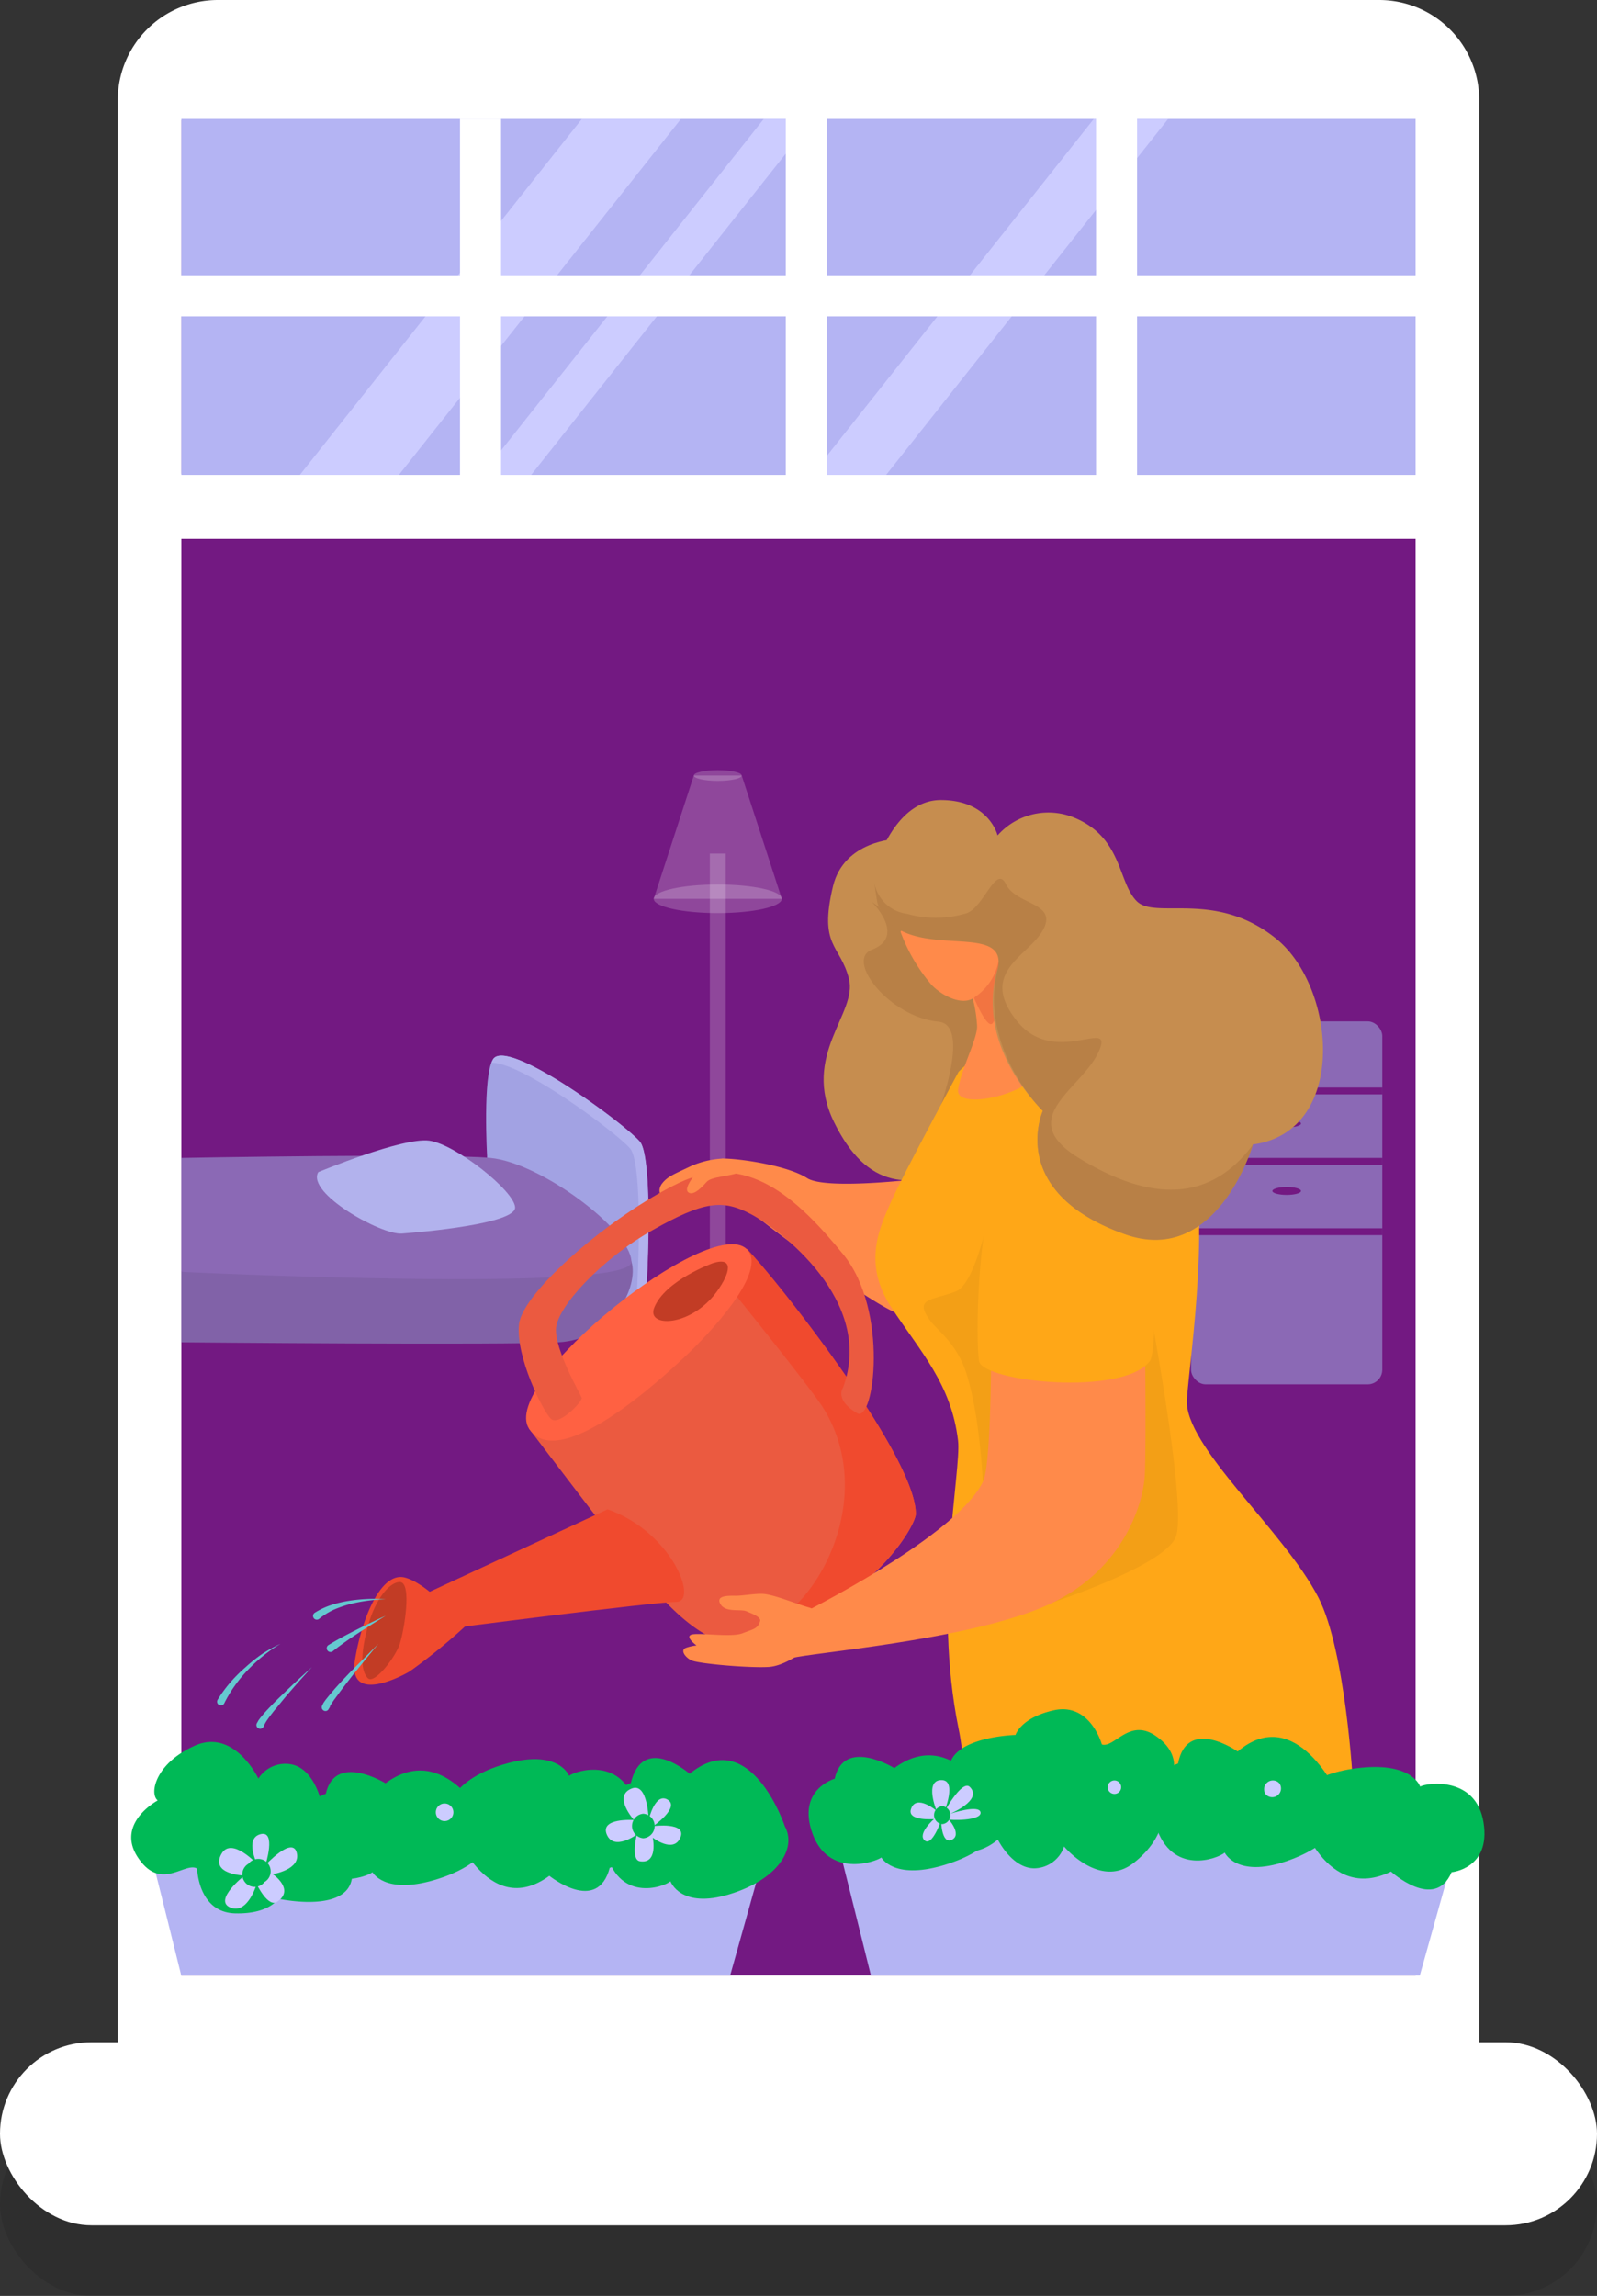 <?xml version="1.0" encoding="UTF-8"?> <svg xmlns="http://www.w3.org/2000/svg" viewBox="0 0 200 287.35"><rect x="0" y="0" width="200" height="287.35" fill="#333333" stroke="none"/> <defs> <style>.cls-1,.cls-6{fill:#fff;}.cls-2{fill:#731982;}.cls-3{fill:#b4b4f3;}.cls-4{fill:#ccf;}.cls-5{opacity:0.1;}.cls-6{opacity:0.2;}.cls-7{fill:#8b69b5;}.cls-8{fill:#a2a2e3;}.cls-9{fill:#b2b2ed;}.cls-10{fill:#8162a8;}.cls-11{fill:#00b956;}.cls-12{fill:#ff8a4a;}.cls-13{fill:#c68d4f;}.cls-14{fill:#b88046;}.cls-15{fill:#ffa717;}.cls-16{opacity:0.05;}.cls-17{fill:#eb5a40;}.cls-18{fill:#f04a2e;}.cls-19{fill:#ff6142;}.cls-20{fill:#c23c25;}.cls-21{fill:#65c8d0;}.cls-22{fill:#f27441;}</style> </defs> <title>Ресурс 4300</title> <g id="Слой_2" data-name="Слой 2"> <g id="Слой_1-2" data-name="Слой 1"> <path class="cls-1" d="M-17.29,44.57H229.82a0,0,0,0,1,0,0v170.5a0,0,0,0,1,0,0H-17.29a12.53,12.53,0,0,1-12.53-12.53V57.09A12.53,12.53,0,0,1-17.29,44.57Z" transform="translate(229.82 29.82) rotate(90)"></path> <rect class="cls-2" x="22.71" y="15.04" width="154.57" height="232.2"></rect> <rect class="cls-1" x="19.46" y="59.29" width="162.6" height="8.15"></rect> <rect class="cls-3" x="22.71" y="14.89" width="154.57" height="44.55"></rect> <polygon class="cls-4" points="101.85 14.89 95.65 14.89 60.32 59.44 66.52 59.44 101.85 14.89"></polygon> <polygon class="cls-4" points="146.29 14.89 136.98 14.89 101.66 59.44 110.97 59.44 146.29 14.89"></polygon> <polygon class="cls-4" points="37.55 59.44 49.95 59.44 85.28 14.89 72.87 14.89 37.55 59.44"></polygon> <rect class="cls-1" x="98.41" y="10.88" width="5.14" height="52.28"></rect> <rect class="cls-1" x="96.86" y="-43.76" width="5.14" height="161.57" transform="translate(62.41 136.45) rotate(-90)"></rect> <rect class="cls-1" x="57.61" y="14.89" width="5.14" height="52.28"></rect> <rect class="cls-1" x="137.26" y="12.67" width="5.14" height="52.28"></rect> <rect class="cls-5" y="264.45" width="200" height="22.91" rx="11.45"></rect> <rect class="cls-1" y="255.6" width="200" height="22.91" rx="11.45"></rect> <rect class="cls-6" x="88.9" y="106.83" width="1.99" height="52.33"></rect> <ellipse class="cls-6" cx="89.89" cy="97.06" rx="3" ry="0.67"></ellipse> <ellipse class="cls-6" cx="89.89" cy="112.49" rx="8.02" ry="1.79"></ellipse> <polygon class="cls-6" points="86.89 97.06 81.87 112.49 97.91 112.49 92.89 97.06 86.89 97.06"></polygon> <rect class="cls-7" x="149.16" y="127.83" width="23.95" height="45.43" rx="1.83"></rect> <rect class="cls-2" x="149.16" y="136.11" width="23.95" height="0.86"></rect> <rect class="cls-2" x="149.16" y="144.92" width="23.95" height="0.86"></rect> <rect class="cls-2" x="149.16" y="153.73" width="23.95" height="0.86"></rect> <ellipse class="cls-2" cx="161.14" cy="131.67" rx="1.79" ry="0.49"></ellipse> <ellipse class="cls-2" cx="161.14" cy="140.62" rx="1.79" ry="0.49"></ellipse> <path class="cls-2" d="M162.93,149.06c0,.27-.8.49-1.79.49s-1.79-.22-1.79-.49.8-.5,1.79-.5S162.93,148.78,162.93,149.06Z"></path> <path class="cls-8" d="M61,144.65s-.57-10,.74-12.08c1.77-2.75,16.33,8,18.37,10.3s.75,25.67-.13,26.44-19-15.69-19-15.69Z"></path> <path class="cls-9" d="M80.13,142.87c-2-2.32-16.6-13.05-18.37-10.3a3.67,3.67,0,0,0-.21.44c3.8-.07,15.54,8.66,17.36,10.73s1,20.29.2,25.24c.48.29.79.42.89.33C80.88,168.54,82.18,145.19,80.13,142.87Z"></path> <path class="cls-10" d="M22.71,168s40.35.37,47.22,0,10.1-7,9.15-10.11-56.37,1.26-56.37,1.26Z"></path> <path class="cls-7" d="M22.71,144.92s32.38-.6,38.7,0,17.57,9,17.67,13-56.37,1.26-56.37,1.26Z"></path> <path class="cls-9" d="M39.86,146.7s10.57-4.39,13.89-3.94,10.68,6.3,10.76,8.35-11.6,3.09-14.19,3.28S38.32,149.31,39.86,146.7Z"></path> <path class="cls-3" d="M22.7,247.25H91.44l4.77-17s2.49-3.09-11.67-3.09H26.79c-4.86,0-9.07.44-8.63,2S22.7,247.25,22.7,247.25Z"></path> <path class="cls-11" d="M68.8,234.77s6,4.86,7.56-1c0,0,4.86-1.19,3.3-7.59s-7.46-4.62-8.39-3.93c0,0-1.26-3.28-7.58-1.6s-8.64,5.3-7.11,7.84C56.58,228.48,61,240.46,68.8,234.77Z"></path> <path class="cls-11" d="M48.28,223.19s-6.32-3.91-7.48,1.32c0,0-4.76,1.33-2.78,6.86s7.75,3.62,8.63,2.95c0,0,1.48,2.8,7.67,1s8.26-5.16,6.57-7.3C60.89,228,55.65,217.73,48.28,223.19Z"></path> <path class="cls-11" d="M86.37,222s-5.86-5.13-7.37,1.17c0,0-4.73,1.34-3.21,8.19s7.27,4.85,8.18,4.1c0,0,1.23,3.5,7.39,1.62s8.42-5.79,6.93-8.5C98.29,228.55,94,215.77,86.37,222Z"></path> <path class="cls-11" d="M43.77,232.58s5.85-2.31,3.18-5.85-6.74-1.28-6.74-1.28-.85-4-3.64-4.61a4,4,0,0,0-4.21,1.76s-3-6.31-7.95-4.12-5.74,6-4.66,6.86c0,0-5.86,3.13-2,7.78,2.71,3.28,5.51-.12,6.94.75,0,0,.11,5.47,4.74,5.6,4.28.12,5.42-1.83,5.42-1.83S46.21,240.15,43.77,232.58Z"></path> <path class="cls-11" d="M30.1,224.36s-1.84-3-3.76-1.92a3.05,3.05,0,0,0-1.48,3.18s-2.78.55-2,2.56,3.56,1.27,3.56,1.27.67,2.51,2.88,1.18,1.25-3.1,1.25-3.1S32.75,225.69,30.1,224.36Z"></path> <path class="cls-11" d="M91.66,230.48s3.54,0,3.58-2.24a3,3,0,0,0-2-2.9s1-2.67-1.16-3.05-2.92,2.4-2.92,2.4-2.5-.71-2.5,1.87,2,2.66,2,2.66S89.16,232.07,91.66,230.48Z"></path> <path class="cls-11" d="M60,225.34A3.11,3.11,0,0,1,62.87,223c2.21-.19,2.84,1,2.84,1,1.11-.62,3.69-2.18,5.16-.39s-1.25,3.56-1.25,3.56-.59,4.53-3.39,3.62-2.66-2.18-2.66-2.18S58.92,228.88,60,225.34Z"></path> <path class="cls-11" d="M50.82,230.24a3.1,3.1,0,0,1-3.44,1.34c-2.16-.52-2.37-1.88-2.37-1.88-1.24.24-4.18.91-5-1.26s2.32-3,2.32-3,2-4.11,4.36-2.36S48.5,226,48.5,226,53,227.23,50.82,230.24Z"></path> <path class="cls-4" d="M79.4,227.79s-2.7-3-.3-3.94c2.05-.84,2.13,3.94,2.13,3.94s.79-3.5,2.38-2.55-1.79,3.31-1.79,3.31S86.07,228,85.2,230s-3.45,0-3.45,0,.71,3.32-1.61,2.95c-1.18-.18-.39-3.35-.39-3.35s-2.87,2.12-3.76,0S79.4,227.79,79.4,227.79Z"></path> <path class="cls-11" d="M80.57,227a1.54,1.54,0,0,0,0,3.07A1.54,1.54,0,0,0,80.57,227Z"></path> <path class="cls-4" d="M30.61,234.74s-4.33-.12-2.88-2.71c1.25-2.23,4.48,1.29,4.48,1.29s-1.62-3.23.41-3.76.62,3.87.62,3.87,3.38-3.68,3.92-1.55-3,2.68-3,2.68,2.83,1.93.55,3.46c-1.15.78-2.57-2.21-2.57-2.21s-1.1,3.83-3.29,2.93S30.61,234.74,30.61,234.74Z"></path> <path class="cls-11" d="M31.12,233.26a1.55,1.55,0,1,0,2,2.29A1.55,1.55,0,1,0,31.12,233.26Z"></path> <path class="cls-11" d="M55.29,226.85s-3.15-1.73-1.38-3c1.25-.91,1.71,2.36,1.71,2.36s.11-2.84,1.64-2.05-1.13,2.45-1.13,2.45,2.53-.79,3.09.65-2.85,0-2.85,0,3.23,2.23,1.63,2.83-2.1-2.33-2.1-2.33.44,2.89-1.22,2.33.22-2.55.22-2.55-2.32,1.44-2.49.11S55.29,226.85,55.29,226.85Z"></path> <path class="cls-4" d="M55.68,225.72a1.1,1.1,0,0,0,0,2.2A1.1,1.1,0,0,0,55.68,225.72Z"></path> <path class="cls-12" d="M115.91,147.45s-12.38,1.58-14.83,0S92.69,145,90.53,145A11.29,11.29,0,0,0,86.42,146c-1.88.91-2.77,1.19-3.49,2.11s-.39,2.27,2,1.73c1.88-.41,3.63-1.46,5.15-1.19,1.86.33,3.78,2.93,3.78,2.93S107.13,162,112.17,164.3,115.91,147.45,115.91,147.45Z"></path> <path class="cls-13" d="M112.23,105s-6.53.19-7.91,5.92c-1.82,7.59.9,7.26,2,11.59s-6,9.5-1.87,17.93,9.64,8.61,16.52,5.27,11-22.69,11-22.69Z"></path> <path class="cls-14" d="M109.17,112.87s4.42,4.32,0,6c-3.33,1.29,2.23,8.43,8.34,9,4.38.38-.36,12.38-.36,12.38l6.06-6.74V121.8l-6.06-3.33Z"></path> <path class="cls-15" d="M120.05,134.14s-7.16,13.24-8.46,16.26-3.67,7.57,0,13.18,7.54,9.6,8.39,16.72c.44,3.79-3.19,20.16.07,36.07.62,3,1,8,1,8l48.4-1.08s-.91-16.67-4.33-23.33c-4.32-8.43-16.91-19-16.48-24.85s3.24-23.76,0-34.13S129.37,124.71,120.05,134.14Z"></path> <path class="cls-16" d="M124.73,147.77s-2.07,12.7-5,13.85-5.41.78-3.21,3.71c.91,1.22,3.36,2.83,4.55,6.7,1.68,5.42,2,13.3,2,13.3l8.78,15.21s13.67-4.46,15.36-8.08-3.81-31.9-3.81-31.9Z"></path> <path class="cls-17" d="M66.25,178.8S78,194.27,80,196.64s8,10.18,13.52,9a42,42,0,0,0,12.85-6.14c5.93-4.39,8.32-9.09,8.32-10,0-7.2-16.89-28.57-20.74-32.51Z"></path> <path class="cls-18" d="M91.28,159.09l.47,2.52s10,12.38,11.38,14.66c5.6,9.08,1.46,20.11-3.78,24.91-1.5,1.38-2,2.37-1.65,3a42.25,42.25,0,0,0,8.67-4.73c5.93-4.39,8.32-9.09,8.32-10,0-7.2-17.33-29.23-21.17-33.16Z"></path> <path class="cls-19" d="M66.25,178.8c3.78,5.79,17.23-6.88,19.27-8.76,3.43-3.17,10.74-11,8-13.7C89,151.85,62.48,173,66.25,178.8Z"></path> <path class="cls-17" d="M105.58,173.66s-1.14,1.51,1.77,3.22c2.12,1.24,4-12.86-1.75-19.89S93.47,144,85,148.06,65.45,161.68,65,165.73s3,10.91,4,11.85,4-2.22,3.85-2.64-3.36-5.95-3.22-8.65,5.63-8.68,12.1-12.33,8.78-3.86,12.31-2S109.62,162.77,105.58,173.66Z"></path> <path class="cls-18" d="M76.09,188.9,53.34,199.44l2,4.49s26.5-3.44,29.34-3.44S84.17,191.73,76.09,188.9Z"></path> <path class="cls-18" d="M58.24,203.56a71.37,71.37,0,0,1-6.92,5.62c-2,1.17-7.68,3.69-6.87-1.39s3.21-11.13,6.25-10.35S58.24,203.56,58.24,203.56Z"></path> <path class="cls-20" d="M50.06,198c-1.16,0-3,1.89-4,5.58s-.81,5.61,0,6.45,3.46-2.62,4-4.26S51.65,198,50.06,198Z"></path> <path class="cls-21" d="M48.32,200.16a19.94,19.94,0,0,0-4.44.59,14.72,14.72,0,0,0-2.09.72A9,9,0,0,0,40,202.58a.47.47,0,1,1-.6-.72l0,0a9.26,9.26,0,0,1,2.13-1,14.82,14.82,0,0,1,2.24-.52A20.33,20.33,0,0,1,48.32,200.16Z"></path> <path class="cls-21" d="M35.13,205.73A17.92,17.92,0,0,0,33,207.21,19.83,19.83,0,0,0,31.05,209a16.43,16.43,0,0,0-1.66,2,16.25,16.25,0,0,0-1.31,2.19v0a.47.47,0,0,1-.84-.43.08.08,0,0,0,0,0,17.13,17.13,0,0,1,1.59-2.18,18.54,18.54,0,0,1,1.88-1.88A20.08,20.08,0,0,1,32.83,207,18.52,18.52,0,0,1,35.13,205.73Z"></path> <path class="cls-21" d="M48.32,202.21c-1.14.7-2.27,1.41-3.39,2.14s-2.22,1.49-3.24,2.3a.47.47,0,0,1-.67-.07.47.47,0,0,1,.07-.66s0,0,0,0c1.17-.73,2.36-1.34,3.56-1.95S47.1,202.77,48.32,202.21Z"></path> <path class="cls-21" d="M39.06,208.66c-1.09,1.18-2.17,2.39-3.21,3.61-.52.61-1,1.23-1.53,1.85-.25.32-.49.63-.72.95-.11.16-.23.32-.32.48s-.1.16-.13.24l-.09.2-.05.11a.47.47,0,0,1-.85-.41v0l.19-.34c.06-.1.13-.18.19-.27s.27-.33.4-.49c.27-.32.55-.62.83-.91.56-.59,1.14-1.16,1.73-1.72C36.67,210.82,37.86,209.73,39.06,208.66Z"></path> <path class="cls-21" d="M47.39,205.73q-1.66,2-3.27,4c-.53.68-1.06,1.36-1.57,2.05-.25.34-.5.69-.74,1-.11.17-.24.35-.34.52l-.15.26c0,.07,0,.13-.08.19l-.08.15a.45.45,0,0,1-.62.19.46.46,0,0,1-.21-.6c.07-.13.13-.28.2-.39l.2-.29c.14-.19.28-.35.42-.53.28-.33.56-.67.85-1,.58-.65,1.17-1.28,1.77-1.91Q45.56,207.57,47.39,205.73Z"></path> <path class="cls-20" d="M89.28,158.09s-6,2.15-7.35,5.58c-1,2.5,4.56,2.45,7.83-2C91.52,159.24,91.89,157.26,89.28,158.09Z"></path> <path class="cls-12" d="M143.37,164.49s.2,16.45,0,20.12-2.81,12.41-12.89,16.58-29,5.67-31.3,6.33c-1.66.48-5.1-2.43.09-5s21.09-11.08,23.87-17.17c1.12-2.47,1-20,1-20Z"></path> <path class="cls-12" d="M90.53,145s-2.7.91-3.35,1.78-1.57,2.11-.92,2.49,1.68-.72,2.25-1.36,2.89-.7,3.95-1.13C93.24,146.43,90.53,145,90.53,145Z"></path> <path class="cls-15" d="M132.6,140.24s-5,.63-7.63,6.9-2.79,20.62-2.36,23.21,18,4.46,21.39,0C145.3,168.62,145.34,141.1,132.6,140.24Z"></path> <path class="cls-12" d="M101.72,205.83s-3,2.65-5.45,2.8-8.93-.41-9.74-.85-1.35-1.3-.6-1.55a5.91,5.91,0,0,1,1.3-.29s-1.71-1.24-.42-1.4,4.87.39,6.19-.13,1.89-.53,2.19-1.51c.16-.52-1-.93-1.71-1.24s-2.62.2-3.25-.89.94-1.06,1.84-1.05,2.41-.28,3.42-.24c1.36.05,4.25,1.27,5.84,1.71C103.24,201.71,102.35,205.32,101.72,205.83Z"></path> <path class="cls-12" d="M121.11,122.93a16.18,16.18,0,0,1,1.26,5.57c-.06,1.74-2,5.28-2.38,7.86s8.29.85,10.32-2.27-.19-9.38,0-10.12-5.32-6.84-5.32-6.84Z"></path> <path class="cls-22" d="M122,124.94s1.52,3.65,2.23,3.2,2.29-7.7,2.29-7.7a4.23,4.23,0,0,0-2.26.19C123.43,121.09,122,124.94,122,124.94Z"></path> <path class="cls-12" d="M112.78,116.62a21.77,21.77,0,0,0,3.9,6.66c1.47,1.51,3.92,2.58,5.27,1.6a7,7,0,0,0,3.21-6.3c-.12-3.56-2.45-7.6-5.52-7.72S112.78,116.62,112.78,116.62Z"></path> <path class="cls-13" d="M109.46,109.06s2.29-8.93,8.36-8.93,7.11,4.43,7.11,4.43a8.5,8.5,0,0,1,9.78-2.15c5.87,2.54,5.29,8,7.64,10.37s9.78-1.45,17.42,4.66,9.07,24.19-2.87,25.8c0,0-4.43,15.32-16.05,11.19C126,149.14,130.6,139,130.6,139s-8.61-7.93-5.67-17.71S108.68,123.55,109.46,109.06Z"></path> <path class="cls-14" d="M135.1,144.93c-8.12-5,.28-8.54,2.46-13.24s-5.46,2.13-10.28-4,1.69-8.06,3.4-11.41-3.42-3-4.7-5.62-2.85,3.28-5.19,3.71a13.39,13.39,0,0,1-7.2,0,4.77,4.77,0,0,1-4.11-4c.06.49.2,1.4.39,2.6,2.75,8.24,16.65,1.71,15.06,8.37-2.39,9.93,5.67,17.71,5.67,17.71s-4.61,10.13,10.25,15.42c11.62,4.13,16.05-11.19,16.05-11.19C151.09,151.08,143.21,149.91,135.1,144.93Z"></path> <path class="cls-3" d="M109.07,247.25h68.74l4.77-17s2.48-3.09-11.68-3.09H113.16c-4.87,0-9.07.44-8.63,2S109.07,247.25,109.07,247.25Z"></path> <path class="cls-11" d="M155,219.21s-6.32-4.44-7.47,1.51c0,0-4.77,1.51-2.78,7.8s7.75,4.11,8.63,3.35c0,0,1.48,3.19,7.67,1.09s8.26-5.87,6.56-8.3C167.61,224.66,162.38,213,155,219.21Z"></path> <path class="cls-11" d="M112,221.29s-6.32-3.91-7.47,1.33c0,0-4.77,1.33-2.78,6.86s7.75,3.61,8.63,3c0,0,1.48,2.8,7.67,1s8.26-5.17,6.56-7.3C124.58,226.09,119.35,215.84,112,221.29Z"></path> <path class="cls-11" d="M174.2,234.24s5.49,5,7.59.08c0,0,4.93-.42,4-6.22s-7-5-7.94-4.5c0,0-.93-3-7.36-2.36s-9.07,3.54-7.8,5.95C162.7,227.19,166,238.24,174.2,234.24Z"></path> <path class="cls-11" d="M119.77,224.18s-5.12,3.66-1.66,6.45,6.85-.4,6.85-.4,1.79,3.67,4.65,3.6a4,4,0,0,0,3.65-2.73s4.46,5.38,8.71,2.06,4.13-7.18,2.86-7.78c0,0,4.92-4.46.07-8-3.42-2.53-5.32,1.45-6.91.95,0,0-1.44-5.27-6-4.28-4.18.93-4.81,3.09-4.81,3.09S115.57,217.43,119.77,224.18Z"></path> <path class="cls-11" d="M111.75,223.29s-1.84-3-3.76-1.92a3,3,0,0,0-1.47,3.17s-2.78.55-2,2.56,3.56,1.27,3.56,1.27.67,2.51,2.88,1.18,1.25-3.09,1.25-3.09S114.41,224.61,111.75,223.29Z"></path> <path class="cls-11" d="M152,230.47s3.55-.05,3.57-2.26a3,3,0,0,0-2-2.88s.94-2.68-1.18-3-2.91,2.41-2.91,2.41S147,224,147,226.59s2,2.65,2,2.65S149.53,232.08,152,230.47Z"></path> <path class="cls-11" d="M124.14,221.28a3.11,3.11,0,0,1,2.84-2.36c2.21-.19,2.84,1,2.84,1,1.11-.62,3.69-2.18,5.16-.39s-1.25,3.56-1.25,3.56-.59,4.52-3.39,3.61-2.66-2.18-2.66-2.18S123,224.82,124.14,221.28Z"></path> <path class="cls-11" d="M177.79,230.24a3.1,3.1,0,0,1-3.44,1.34c-2.16-.52-2.37-1.88-2.37-1.88-1.24.24-4.19.91-5-1.26s2.32-3,2.32-3,2-4.11,4.36-2.36,1.83,2.91,1.83,2.91S180,227.23,177.79,230.24Z"></path> <path class="cls-11" d="M159.64,224.16s.65,3.54-1.46,3c-1.49-.4.75-2.83.75-2.83s-2.28,1.71-2.62,0,2.61-.67,2.61-.67-2.21-1.47-1.45-2.81,1.8,2.21,1.8,2.21-.32-3.91,1.16-3-.47,3.1-.47,3.1,2-2.17,2.57-.53-2.12,1.44-2.12,1.44,2.58.89,1.66,1.86S159.64,224.16,159.64,224.16Z"></path> <path class="cls-4" d="M158.52,224.58a1.1,1.1,0,0,0,1.7-1.39A1.1,1.1,0,0,0,158.52,224.58Z"></path> <path class="cls-4" d="M117.29,226.63s-1.55-3.77.56-3.84.36,4.06.36,4.06,2.27-4.18,3.25-3.2C123.12,225.31,119,227,119,227s3.69-1.22,3.8-.15-4,1-4.06.82,1.81,1.92.48,2.58-1.36-2.4-1.36-2.4-1.14,3.32-2.07,2.49,1.17-2.67,1.17-2.67-3.45.29-2.86-1.29C114.75,224.49,117.29,226.63,117.29,226.63Z"></path> <path class="cls-11" d="M118,226.05a1.13,1.13,0,0,0,0,2.25A1.13,1.13,0,0,0,118,226.05Z"></path> <path class="cls-11" d="M139.29,223.25s-1.2-2,.12-2.12.49,2.39.49,2.39,1-2.4,1.78-1.58c1.14,1.19-1.35,1.91-1.35,1.91s2.19-.06,1.8,1.16-2.43-.71-2.43-.71.31,1.28-.69,1.62-.11-1.53-.11-1.53-1.64.91-1.92,0,1.73-.67,1.73-.67-1.48-.81-1-1.61S139.29,223.25,139.29,223.25Z"></path> <path class="cls-4" d="M138.91,224.21a.84.84,0,0,0,1.31-1.06A.84.84,0,0,0,138.91,224.21Z"></path> </g> </g> </svg> 